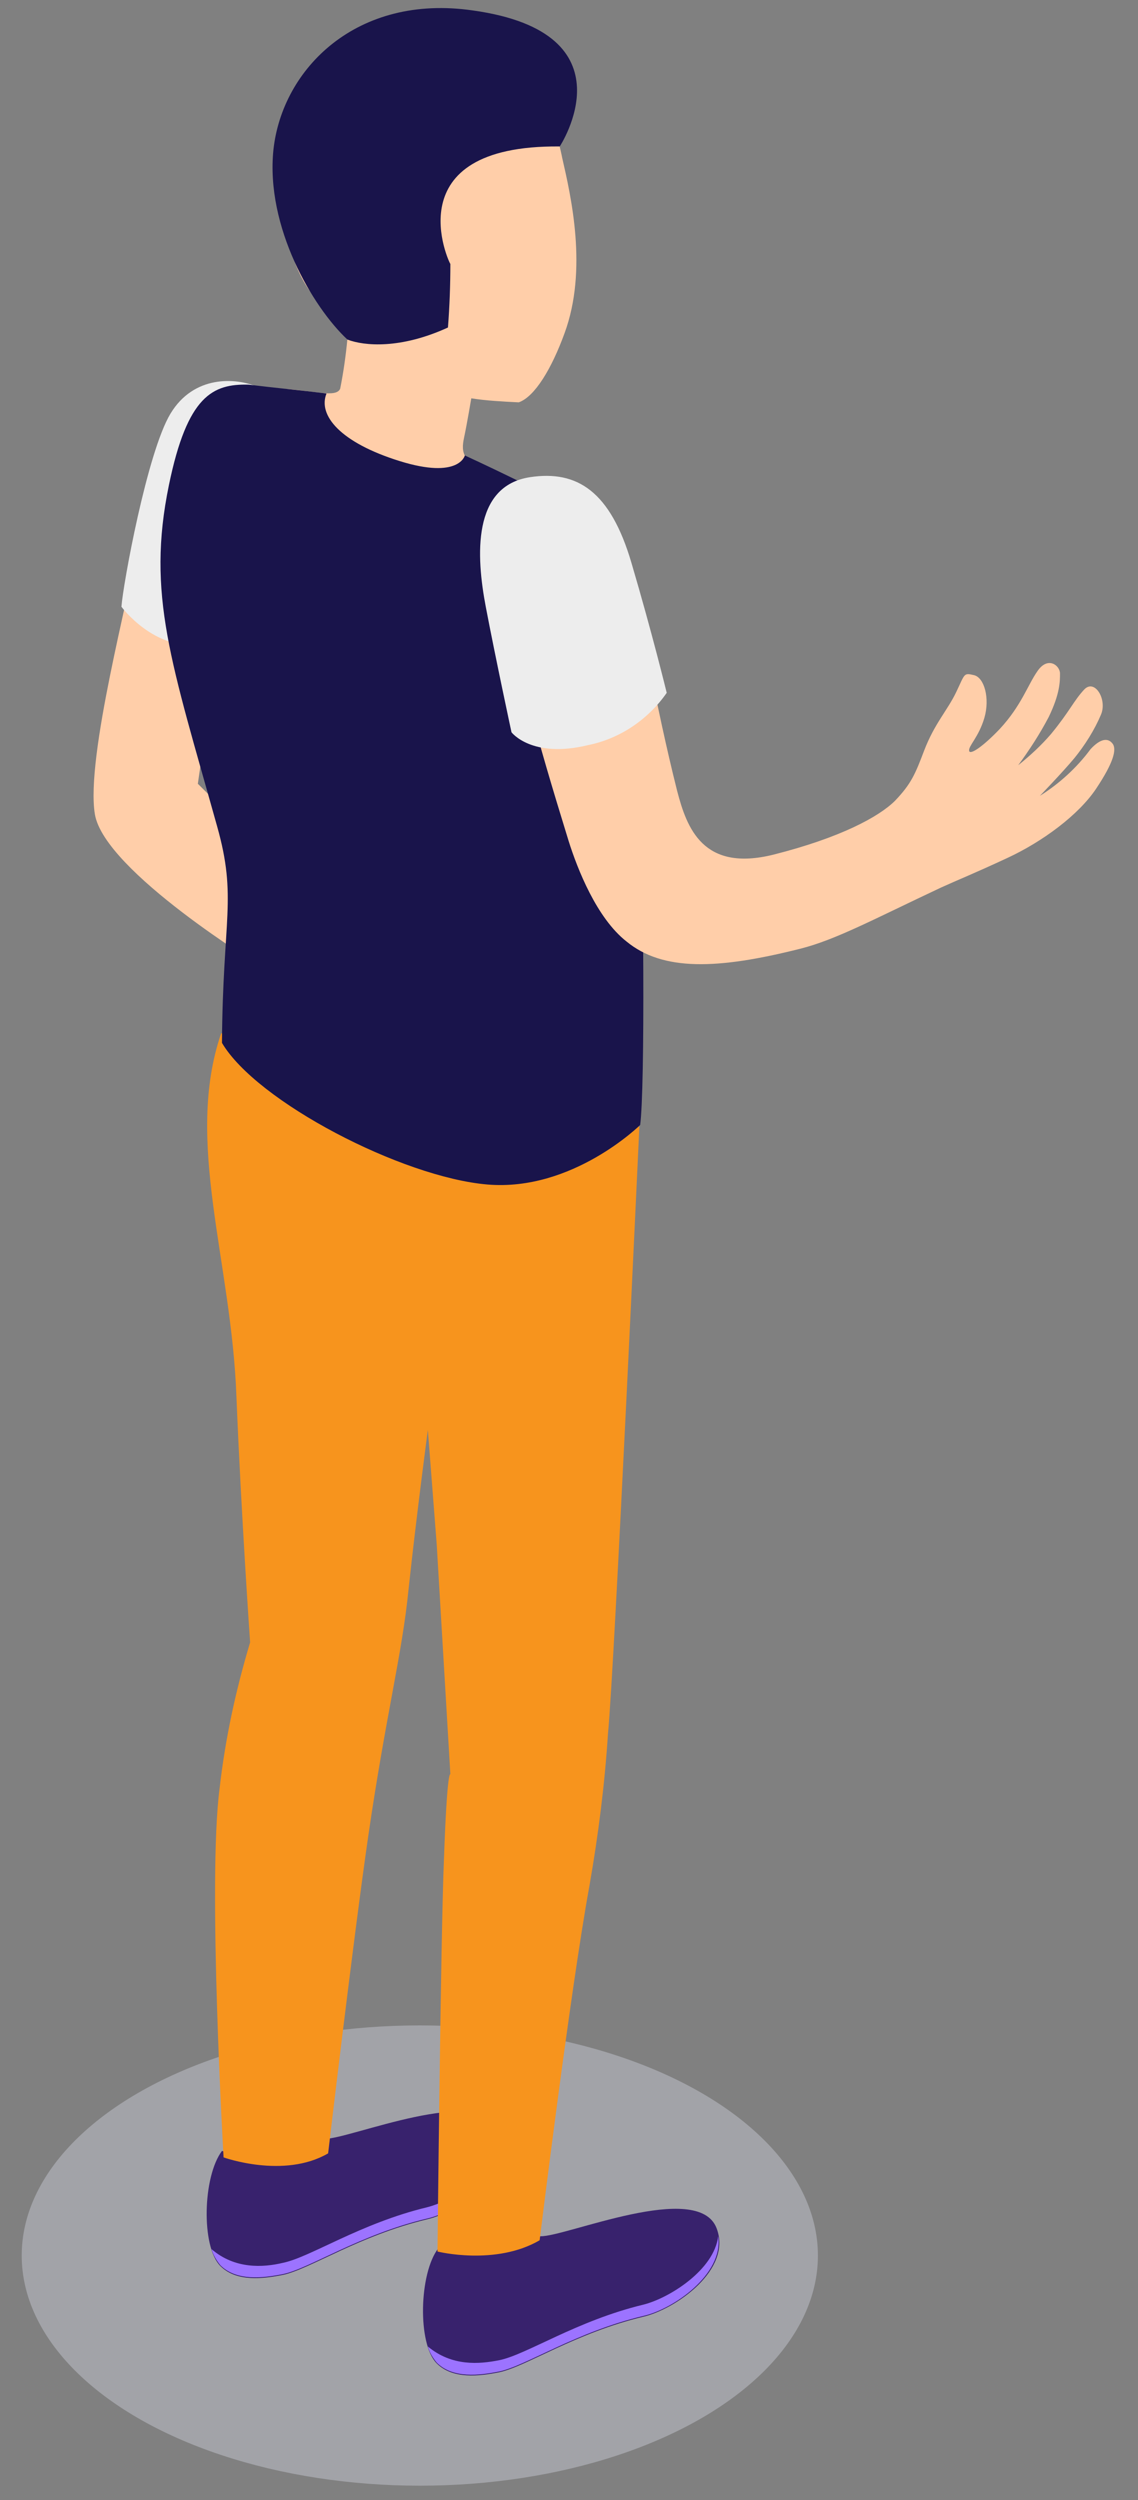 <?xml version="1.0" encoding="utf-8"?>
<!-- Generator: Adobe Illustrator 21.0.0, SVG Export Plug-In . SVG Version: 6.00 Build 0)  -->
<svg version="1.1" id="Layer_1" xmlns="http://www.w3.org/2000/svg" xmlns:xlink="http://www.w3.org/1999/xlink" x="0px" y="0px"
	 viewBox="0 0 141.5 310.7" style="enable-background:new 0 0 141.5 310.7;" xml:space="preserve">
<rect x="0" y="0" width="141.5" height="310.7" fill="#808080" stroke="none"/>
<style type="text/css">
	.st0{opacity:0.4;fill:#D6D8E5;enable-background:new    ;}
	.st1{fill:#FFCEA9;}
	.st2{fill:#EDEDED;}
	.st3{fill:#38226D;}
	.st4{fill:#9C73FF;}
	.st5{fill:#F7941D;}
	.st6{fill:#19144B;}
	.st7{fill:#19144B;}
</style>
<title>Telemedicine_SVG</title>
<g id="Men_2">
	<ellipse class="st0" cx="52.2" cy="280.3" rx="49.5" ry="28.6"/>
	<path id="_Контур_6" class="st1" d="M16.9,68.5c-0.6,4.8-6.3,25.6-5.1,32.7s20.8,19,20.8,19l2.7-12.2L24.6,97.4l2.9-20.1
		L16.9,68.5z"/>
	<path id="_Контур_7" class="st2" d="M32.1,48.1c-2.8-1.2-8-1.5-10.9,3.3s-5.9,21.2-6.1,24c0,0,4.1,5.6,10.1,4.7L32.1,48.1z"
		/>
	<path class="st3" d="M54.5,279.4c4.3,1.2,8.8,0.6,12.7-1.5c3.1,0.1,19.6-7,21.9-1c2,5.2-5.2,10.1-9.1,11c-8.4,2-14.6,6.2-17.9,6.9
		c-2.5,0.5-5.8,0.9-7.8-1.1C51.9,291.3,52.1,282.5,54.5,279.4z"/>
	<path class="st4" d="M62.1,293.3c3.4-0.7,9.6-4.9,17.9-6.9c3.2-0.8,8.8-4.3,9.3-8.5c0.7,4.8-5.7,9.1-9.3,9.9
		c-8.4,2-14.6,6.2-17.9,6.9c-2.5,0.5-5.8,0.9-7.8-1.1c-0.5-0.6-0.9-1.3-1.1-2C56.2,294.1,59.6,293.8,62.1,293.3z"/>
	<path class="st3" d="M27.6,267.3c4.3,1.2,8.8,0.6,12.7-1.5c3.1,0.1,19.6-7,21.9-1c2,5.2-5.2,10.1-9.1,11c-8.4,2-14.6,6.2-17.9,6.9
		c-2.5,0.5-5.8,0.9-7.8-1.1C25,279.2,25.2,270.5,27.6,267.3z"/>
	<path class="st4" d="M35.2,281.2c3.4-0.7,9.6-4.9,17.9-6.9c3.2-0.8,8.8-4.3,9.3-8.5c0.8,4.8-5.7,9.1-9.3,9.9
		c-8.4,2-14.6,6.2-17.9,6.9c-2.5,0.5-5.8,0.9-7.8-1.1c-0.5-0.6-0.9-1.3-1.1-2C29.2,282,32.7,281.8,35.2,281.2z"/>
	<path id="_Контур_8" class="st5" d="M27.3,222.3c0.7-6.2,2-12.2,3.8-18.2c0,0-1.1-15.7-1.7-30.5c-0.6-16.9-6.5-31.7-1.9-45.2
		L79.5,140c0,0-3.1,67.3-3.9,75.4c-0.4,6.3-1.2,12.6-2.3,18.9c-2.4,13.1-6.2,44.1-6.2,44.1c-5.5,3.2-12.7,1.4-12.7,1.4
		s0.4-39.3,0.8-48.7c0.4-11.5,0.8-10.6,0.8-10.6l-1.7-28.6l-1.1-14.2c0,0-1.4,10.5-2.4,19.8c-0.8,8.1-2.8,15.5-5,30.6
		c-1.9,13.1-5,39.5-5,39.5c-5.5,3.2-13,0.5-13,0.5S25.8,233.7,27.3,222.3z"/>
	<path id="_Контур_9" class="st1" d="M34.9,48.3c4,0.2,6.9,1.2,7.4,0c0.4-2,0.7-4.1,0.9-6.2c-0.5-1.1-0.9-2.4-0.9-2.4
		c-5-3.1-6.6-8.4-7.2-14.7C34,14.3,39.8,5,50.5,3.8c10.1-1,17.5,6,19.4,15.8c1.1,4.8,3.2,13.9,0.3,21.8c-1.6,4.4-3.7,7.9-5.7,8.6
		c-2-0.1-4-0.2-5.9-0.5l0,0c0,0-0.5,3-0.9,4.9s-0.2,2.9,3.6,5.3s-5.8,7.1-12,6.7S36,62,34.1,58C32,53.5,32.1,48.2,34.9,48.3z"/>
	<path id="_Контур_10" class="st6" d="M40.6,48.9c-1.1,2.7,1.7,6.1,9.1,8.4s8.1-0.7,8.1-0.7s10.9,5,14.5,7.4
		c4.5,3.1,6.4,12.2,7.1,27.4c0.7,17.7,0.8,43.9,0.2,48.4c0,0-8.4,8.3-19,7.4s-28.7-10.3-33-17.6c0.1-15.5,1.9-18-0.6-26.9
		c-5.7-20.4-8.8-28.8-6-42.4c2.3-11.2,5.5-12.6,9.9-12.5C34.2,48.2,37.4,48.5,40.6,48.9z"/>
	<path id="_Контур_11" class="st1" d="M96.2,106.2c-8.8,2.2-10.8-3.3-12-7.9c-2.8-11.1-4.3-21.1-6.4-27.4
		c-2.4-7.4-5-8.6-8.6-10c-4.2-1.7-7.9,1.9-6.5,11.3c1.7,11.2,3.9,19,8,32.3c1.1,3.5,3.5,9.6,7.2,12.5c4.5,3.7,11.3,3.5,21.6,0.9
		c4.4-1.1,9.2-3.7,17.5-7.6c2.2-1,4-1.7,8.3-3.7s8.8-5.3,11-8.6s2.5-4.8,2.1-5.5c-0.6-0.9-1.6-0.7-2.8,0.6c-1.7,2.3-3.9,4.3-6.3,5.8
		c0,0,2.8-2.9,4.3-4.7c1.3-1.6,2.5-3.5,3.3-5.4c0.8-1.9-0.8-4.5-2.1-3.1s-1.8,2.7-4.1,5.5c-1.2,1.4-2.6,2.7-4.1,3.9
		c1.4-1.9,2.7-3.9,3.8-6c1.4-2.9,1.4-4.4,1.4-5.4s-1.5-2.2-2.8-0.3c-1.2,1.7-2,4.3-4.7,7.2c-2,2.1-3.7,3.3-3.8,2.7s1.2-1.7,1.9-4.1
		s0-5-1.3-5.3s-1.1-0.2-2.2,2.1s-2.7,3.9-4,7.3c-1.1,2.9-1.6,4.1-3.6,6.2C109.3,101.5,104.5,104.1,96.2,106.2z"/>
	<path id="_Контур_12" class="st2" d="M65.9,59.3c5.9-0.9,10,1.8,12.6,10.6s4.4,16.2,4.4,16.2c-2.3,3.3-5.8,5.7-9.8,6.5
		c-7,1.7-9.5-1.6-9.5-1.6s-2-9.3-3.2-15.6S58.7,60.4,65.9,59.3z"/>
	<path class="st7" d="M69.6,18.2c0,0,9.3-14.1-10.8-16.9C44.4-0.8,35.1,8.5,34,18.6c-1,9.6,4.9,19.6,9.2,23.6
		c2.1,0.8,6.6,1.2,12.5-1.5c0.2-2.6,0.3-5.3,0.3-7.9C55.9,32.8,48.9,18,69.6,18.2z"/>
</g>
</svg>

